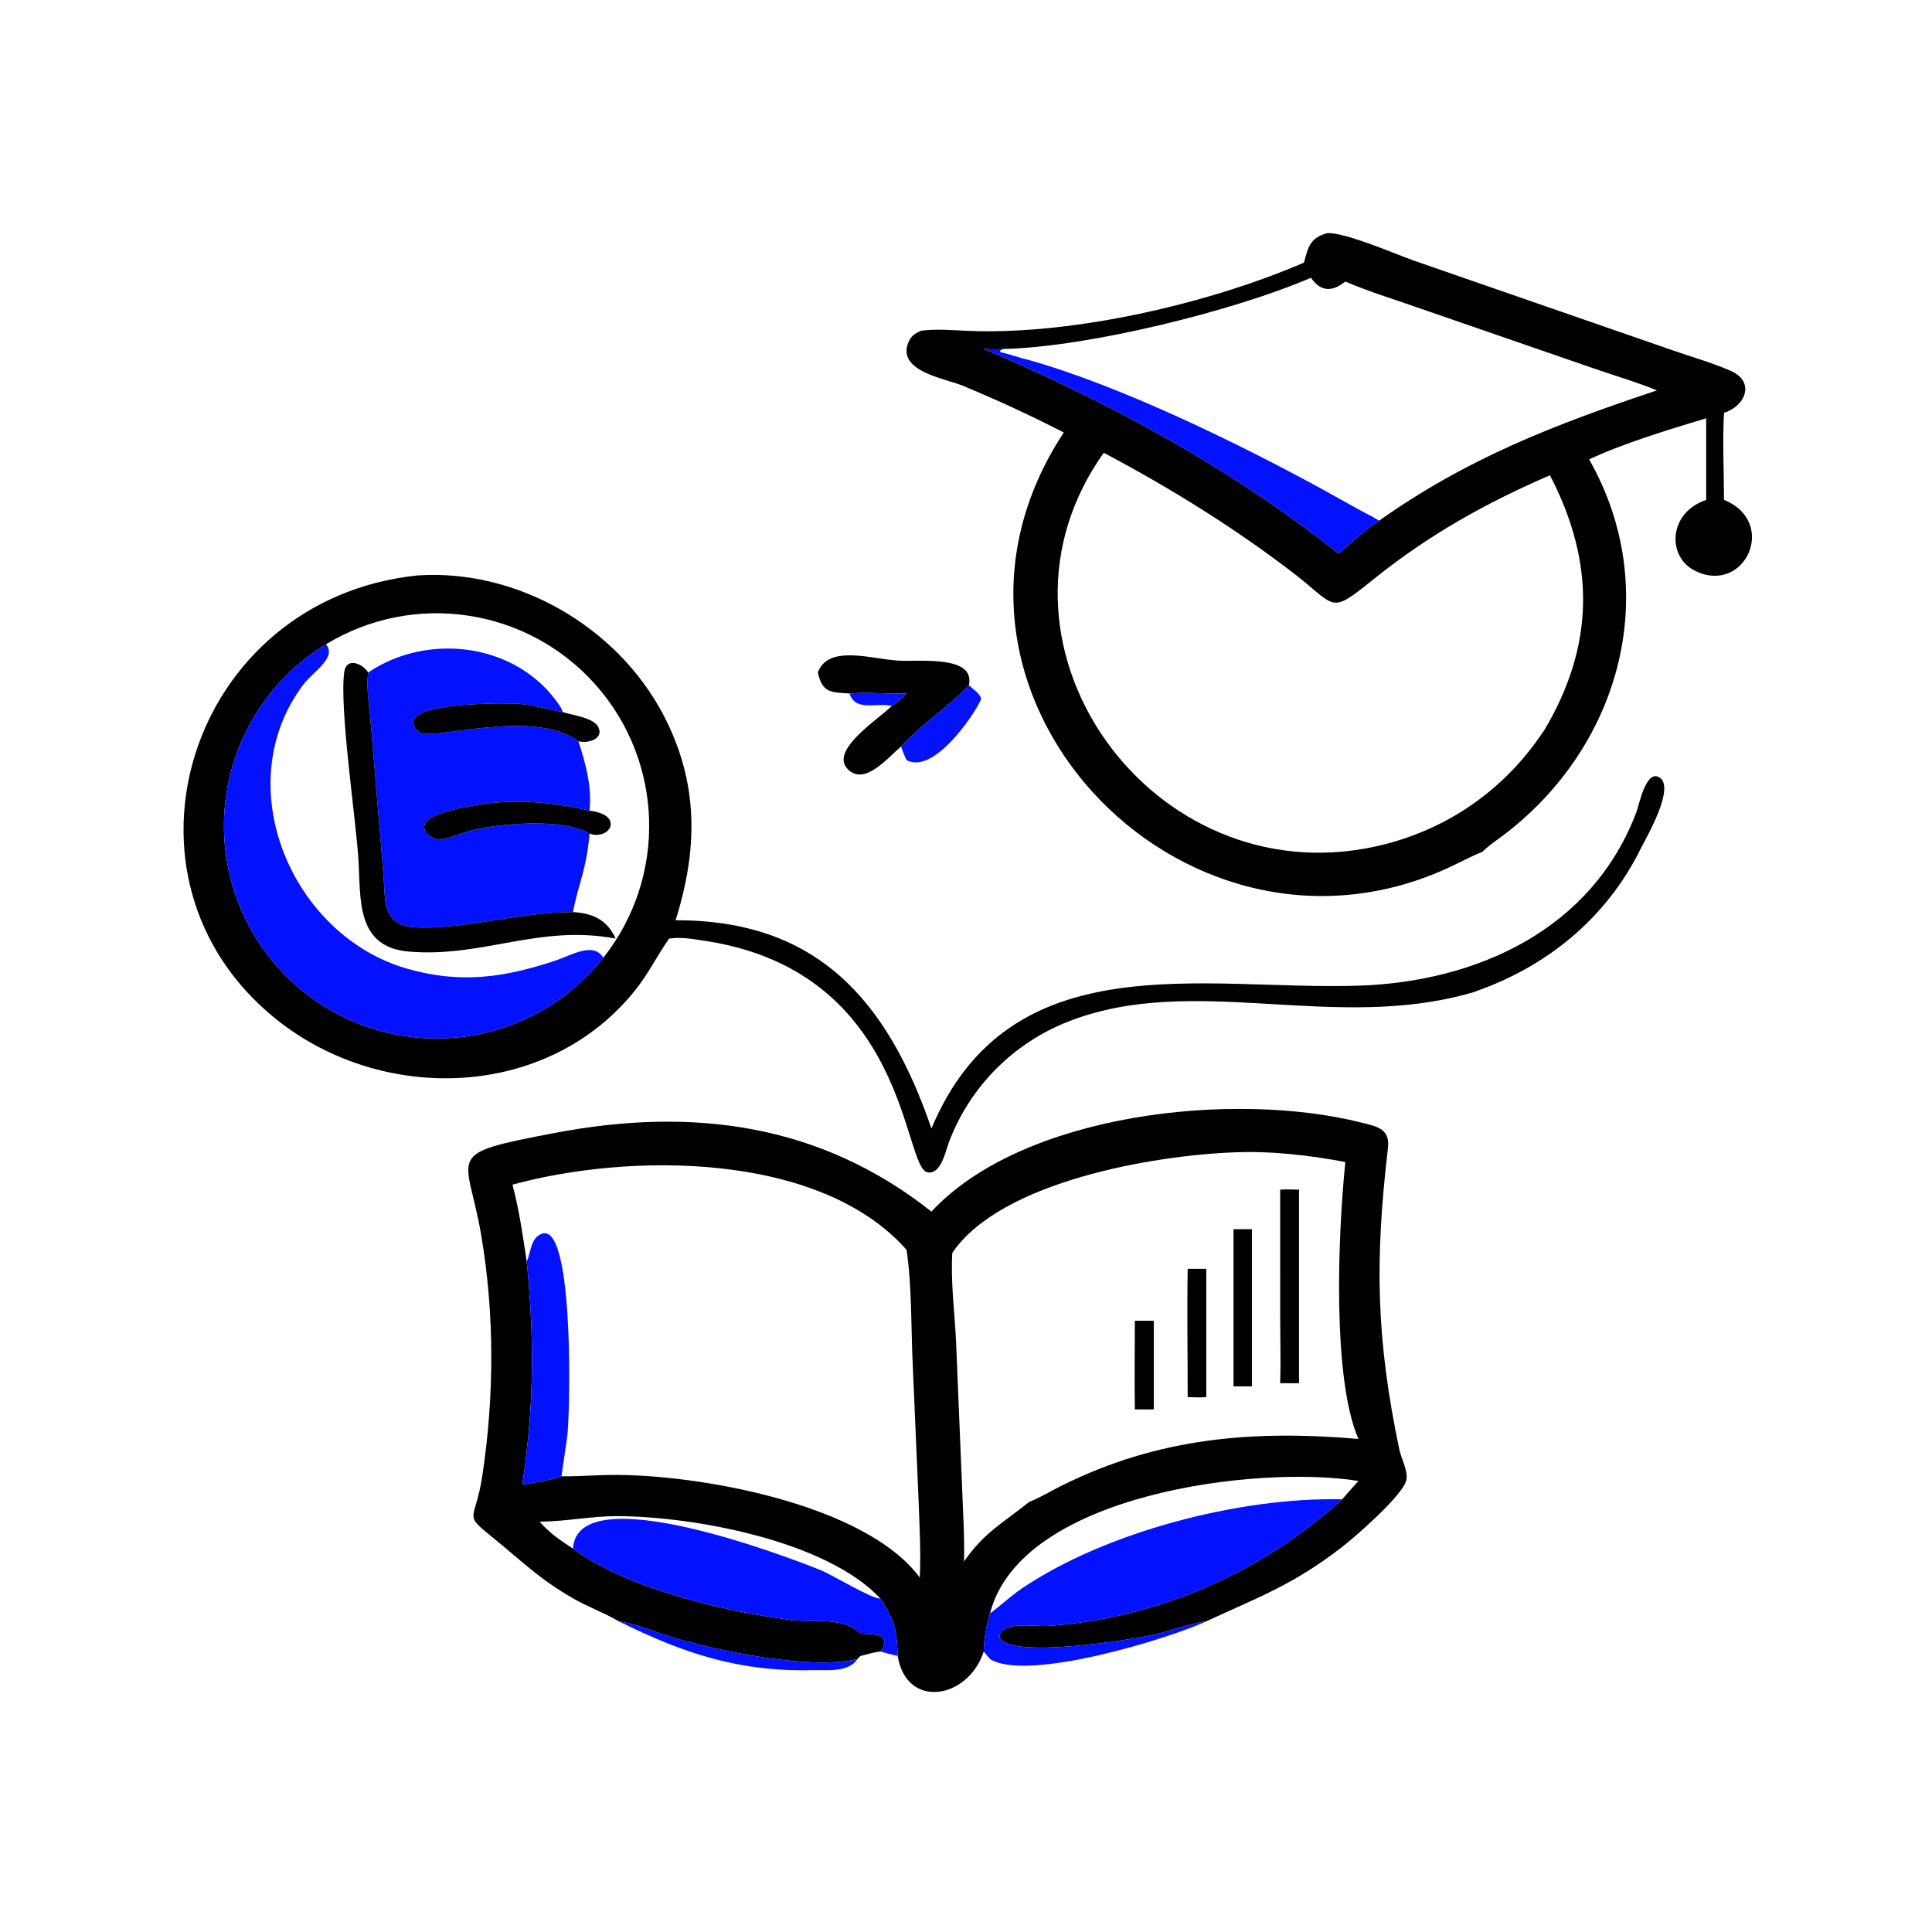 <?xml version="1.0" encoding="UTF-8"?> <svg xmlns="http://www.w3.org/2000/svg" xmlns:xlink="http://www.w3.org/1999/xlink" width="1024" height="1024"><path transform="scale(2 2)" d="M345.568 69.597C346.64 65.482 347.183 63.03 351.694 61.794C356.353 61.466 369.847 67.357 374.621 69.041L443.459 92.904C448.455 94.637 453.766 96.145 458.604 98.254C465.313 101.18 462.503 107.659 456.877 109.409C456.453 117.001 456.869 124.858 456.877 132.481C471.281 138.29 462.498 157.69 449.303 151.319C441.708 147.652 442.015 135.913 452.157 132.481L452.157 110.848C443.17 113.554 429.608 117.672 421.14 121.753C440.655 156.067 429.861 197.087 399.009 220.89C397 222.439 394.86 223.798 393.021 225.561L392.828 225.75C389.762 226.967 386.861 228.578 383.865 229.957C313.008 262.564 237.262 182.389 281.915 114.618C273.187 110.116 264.1 105.928 255.026 102.175C250.467 100.29 237.69 98.452 240.692 90.823C241.39 89.048 242.42 88.392 244.109 87.647C248.369 87.099 252.481 87.525 256.753 87.694C284.387 88.789 320.329 80.494 345.568 69.597ZM265.953 92.481C264.165 92.616 262.475 92.607 260.687 92.481C263.924 93.756 267.07 95.237 270.268 96.602C300.08 109.946 329.159 126.338 354.755 146.715C358.224 143.641 361.643 140.623 365.474 137.996C388.953 121.369 412.088 112.479 439.1 103.457C433.413 101.125 427.294 99.374 421.483 97.333L375.181 81.335C368.976 79.158 362.567 77.225 356.533 74.609L355.838 75.115C352.531 77.5 349.67 76.957 347.428 73.604C327.323 82.286 288.519 91.978 265.953 92.481ZM292.509 119.99C257.481 169.128 303.174 235.085 361.392 224.935C380.512 221.602 396.973 211.162 408.057 195.228L409.34 193.376C422.5 171.135 422.871 149.283 410.751 125.942C393.49 133.434 378.597 141.767 363.9 153.586C351.998 163.158 354.474 160.795 342.265 151.479C326.633 139.55 309.883 129.191 292.509 119.99Z"></path><path fill="#0411FE" transform="scale(2 2)" d="M260.687 92.481C262.475 92.607 264.165 92.616 265.953 92.481L265.061 92.909L265.045 93.307C267.67 93.882 270.165 94.832 272.759 95.436C297.138 102.305 328.552 117.687 350.444 129.665L360.455 135.223C362.109 136.14 363.907 136.945 365.474 137.996C361.643 140.623 358.224 143.641 354.755 146.715C329.159 126.338 300.08 109.946 270.268 96.602C267.07 95.237 263.924 93.756 260.687 92.481Z"></path><path transform="scale(2 2)" d="M177.333 248.73C174.249 253.046 172.036 257.698 168.658 261.999C145.518 291.46 101.424 292.782 73.152 270.072C26.732 232.784 50.158 158.834 110.568 152.501C137.027 150.684 163.538 166.055 175.803 189.449C185.235 207.439 184.979 225.02 179.037 243.879C216.296 243.768 235.121 264.815 246.838 299.068C267.627 249.46 318.761 262.582 360.124 261.211C391.478 260.172 421.967 246.316 433.687 215.137C434.399 213.243 436.127 204.277 439.517 205.891C444.404 208.217 436.148 222.196 434.761 224.997C425.582 243.541 409.614 256.473 390.125 263.053C353.281 273.685 316.506 257.729 283.241 270.67C268.534 276.391 256.915 288.102 251.426 302.841C250.549 305.196 249.336 311.403 245.756 310.661C239.236 309.309 240.596 257.633 187.089 249.372C183.739 248.855 180.724 248.265 177.333 248.73ZM86.416 170.727C67.162 182.437 56.736 204.492 59.909 226.802C63.082 249.112 79.243 267.387 100.998 273.264C122.753 279.141 145.917 271.491 159.893 253.814C176.81 232.417 175.971 201.975 157.901 181.542C139.831 161.11 109.721 156.554 86.416 170.727Z"></path><path fill="#0411FE" transform="scale(2 2)" d="M159.893 253.814C145.917 271.491 122.753 279.141 100.998 273.264C79.243 267.387 63.082 249.112 59.909 226.802C56.736 204.492 67.162 182.437 86.416 170.727L86.624 171.03C88.994 174.521 82.983 177.979 80.385 181.424C60.339 208.005 77.21 247.967 107.981 256.738C122.099 260.762 133.657 259.075 147.256 254.543C151.433 253.151 157.269 249.486 159.893 253.814Z"></path><path fill="#0411FE" transform="scale(2 2)" d="M97.586 178.205C113.55 167.428 137.129 170.454 148.199 186.84C148.593 187.423 148.933 188.002 149.109 188.689C145.352 187.974 141.563 186.926 137.76 186.542C134.914 186.254 102.129 185.872 111.037 193.999C113.891 196.603 140.97 187.458 153.288 196.426C155.198 202.246 156.916 208.686 156.232 214.847C144.084 212.05 133.501 211.505 121.243 214.307C106.367 217.707 114.526 222.288 115.766 222.379C118.67 222.589 122.279 220.692 125.107 220.016C132.684 218.204 149.361 216.741 156.232 220.934C155.372 230.838 153.314 233.927 151.858 241.712C137.547 241.659 121.329 246.769 109.12 245.668C101.085 244.942 102.143 237.747 101.609 231.656L98.209 191.088C97.893 187.046 96.973 182.217 97.586 178.205Z"></path><path transform="scale(2 2)" d="M256.769 181.609C251.265 187.509 244.116 191.88 238.813 197.839C235.406 200.602 229.15 208.435 224.662 203.84C219.823 198.886 232.391 190.88 236.341 187.102C237.763 186.216 239.015 184.911 240.256 183.784C235.23 183.935 230.167 183.39 225.156 183.784C220.093 183.455 217.938 183.62 216.734 178.205C219.484 170.809 230.669 174.566 237.879 175.063C243.483 175.449 258.519 173.455 256.769 181.609Z"></path><path transform="scale(2 2)" d="M163.149 248.73C142.835 244.915 128.009 253.814 108.427 252.19C94.159 251.007 95.665 238.176 94.976 227.615C94.257 216.603 89.906 187.47 91.231 178.077C91.802 174.027 96.111 175.877 97.586 178.205C96.973 182.217 97.893 187.046 98.209 191.088L101.609 231.656C102.143 237.747 101.085 244.942 109.12 245.668C121.329 246.769 137.547 241.659 151.858 241.712C157.039 242.01 160.942 243.769 163.149 248.73Z"></path><path fill="#0411FE" transform="scale(2 2)" d="M238.813 197.839C244.116 191.88 251.265 187.509 256.769 181.609C257.593 182.366 259.882 183.986 259.991 185.136C260.103 186.319 248.13 205.702 240.256 201.438C239.671 200.245 239.2 199.115 238.813 197.839Z"></path><path fill="#0411FE" transform="scale(2 2)" d="M225.156 183.784C230.167 183.39 235.23 183.935 240.256 183.784C239.015 184.911 237.763 186.216 236.341 187.102C232.503 186.037 226.686 188.789 225.156 183.784Z"></path><path transform="scale(2 2)" d="M153.288 196.426C140.97 187.458 113.891 196.603 111.037 193.999C102.129 185.872 134.914 186.254 137.76 186.542C141.563 186.926 145.352 187.974 149.109 188.689C151.613 189.542 157.296 190.165 158.549 192.656C160.178 195.898 155.622 197.113 153.288 196.426Z"></path><path transform="scale(2 2)" d="M156.232 220.934C149.361 216.741 132.684 218.204 125.107 220.016C122.279 220.692 118.67 222.589 115.766 222.379C114.526 222.288 106.367 217.707 121.243 214.307C133.501 211.505 144.084 212.05 156.232 214.847C165.544 215.916 161.688 222.79 156.232 220.934Z"></path><path transform="scale(2 2)" d="M355.682 397.329C357.113 395.701 358.546 394.078 360.004 392.475C333.834 388.176 270.459 395.698 262.367 427.574C261.382 430.768 260.769 434.349 260.687 437.688C256.608 450.242 240.256 453.15 237.894 438.854C237.719 432.232 237.055 429.207 233.326 423.658C219.119 408.313 183.79 401.856 163.632 401.792C156.853 401.77 150.211 403.171 143.489 403.246L143.007 403.249C145.601 406.277 148.547 408.252 151.858 410.406C166.185 420.972 191.641 426.92 209.037 429.25C215.661 430.137 223.501 428.278 228.072 432.937C231.517 433.075 236.552 432.894 233.326 437.688C231.555 437.838 229.79 438.404 228.072 438.854C227.721 439.098 227.522 439.334 227.248 439.657C214.961 442.642 191.24 437.657 179.022 434.152C174.015 432.716 169.134 430.434 163.97 429.662L163.56 429.425C159.744 427.231 155.565 425.735 151.763 423.527C142.596 418.203 138.531 413.913 130.928 407.735C122.425 400.825 125.925 403.712 127.836 391.011C130.994 370.027 131.084 348.212 127.517 327.28C123.778 305.344 116.919 305.976 147.079 300.236C183.692 293.268 217.478 297.844 246.838 321.084C271.064 295.036 326.749 288.941 360.737 297.485C364.941 298.542 368.416 299.092 367.811 304.29C364.387 333.718 364.591 354.351 370.843 384.183C371.338 386.542 373.367 390.155 372.631 392.487C371.324 396.626 359.386 407.105 355.459 410.129C342.5 420.104 333.494 423.276 319.68 429.662C315.079 430.34 310.533 432.078 305.996 433.164C301.107 434.333 267.017 439.961 264.876 433.772C265.328 429.433 274.115 431.132 277.712 430.89C306.596 428.953 334.377 416.772 355.682 397.329ZM135.806 313.952C137.574 320.523 138.574 327.59 139.589 334.318C141.669 355.595 141.548 372.162 138.414 393.469C141.962 392.803 145.662 392.295 149.109 391.235C153.408 391.278 157.691 390.915 161.986 390.872C184.629 390.644 229.183 398.414 243.751 418.065C244.081 411.197 243.661 404.216 243.424 397.348L241.908 362.184C241.401 351.99 241.717 341.336 240.256 331.225C217.118 305.059 166.495 305.526 135.806 313.952ZM326.895 305.391C306.185 306.17 265.275 312.961 252.37 332.029C251.914 339.616 252.968 347.654 253.355 355.26L254.927 393.253C255.159 400.097 255.651 406.961 255.475 413.81C260.856 406.043 265.774 403.642 272.759 398.016L273.095 397.88C275.925 396.72 278.57 395.105 281.306 393.741C307.026 380.909 332.151 378.965 360.004 381.329C353.062 365.507 354.525 327.356 356.533 307.949C346.923 306.133 336.689 304.961 326.895 305.391Z"></path><path transform="scale(2 2)" d="M339.256 366.562C339.454 360.698 339.265 354.81 339.261 348.941L339.256 315.266C340.919 315.167 342.585 315.23 344.25 315.266L344.25 366.562C342.586 366.583 340.92 366.566 339.256 366.562Z"></path><path transform="scale(2 2)" d="M326.895 367.402L326.895 325.751L331.766 325.751L331.766 367.402L326.895 367.402Z"></path><path fill="#0411FE" transform="scale(2 2)" d="M139.589 334.318C140.741 331.819 140.531 328.224 143.472 327.005C151.771 323.566 151.228 369.01 150.434 379.685C150.323 381.176 148.78 390.972 148.804 391.086L149.109 391.235C145.662 392.295 141.962 392.803 138.414 393.469C141.548 372.162 141.669 355.595 139.589 334.318Z"></path><path transform="scale(2 2)" d="M314.749 370.242C314.752 358.92 314.551 347.568 314.749 336.251L319.68 336.251L319.68 370.242C318.079 370.424 316.362 370.276 314.749 370.242Z"></path><path transform="scale(2 2)" d="M300.754 373.512C300.605 365.69 300.753 357.838 300.754 350.013C302.424 349.993 304.095 350.011 305.765 350.013L305.765 373.512C304.097 373.541 302.423 373.513 300.754 373.512Z"></path><path fill="#0411FE" transform="scale(2 2)" d="M262.367 427.574C265.256 425.448 267.805 422.982 270.813 420.949C292.941 405.99 328.451 396.715 355.682 397.329C334.377 416.772 306.596 428.953 277.712 430.89C274.115 431.132 265.328 429.433 264.876 433.772C267.017 439.961 301.107 434.333 305.996 433.164C310.533 432.078 315.079 430.34 319.68 429.662C310.379 434.058 272.121 445.893 262.367 439.657L260.687 437.688C260.769 434.349 261.382 430.768 262.367 427.574Z"></path><path fill="#0411FE" transform="scale(2 2)" d="M151.858 410.406C152.886 391.068 209.591 412.921 217.308 416.034C220.901 417.483 230.625 423.565 233.326 423.658C237.055 429.207 237.719 432.232 237.894 438.854C236.361 438.514 234.844 438.087 233.326 437.688C236.552 432.894 231.517 433.075 228.072 432.937C223.501 428.278 215.661 430.137 209.037 429.25C191.641 426.92 166.185 420.972 151.858 410.406Z"></path><path fill="#0411FE" transform="scale(2 2)" d="M163.97 429.662C169.134 430.434 174.015 432.716 179.022 434.152C191.24 437.657 214.961 442.642 227.248 439.657C224.824 443.319 219.242 442.504 215.442 442.603C195.97 443.115 181.18 438.198 163.97 429.662Z"></path></svg> 